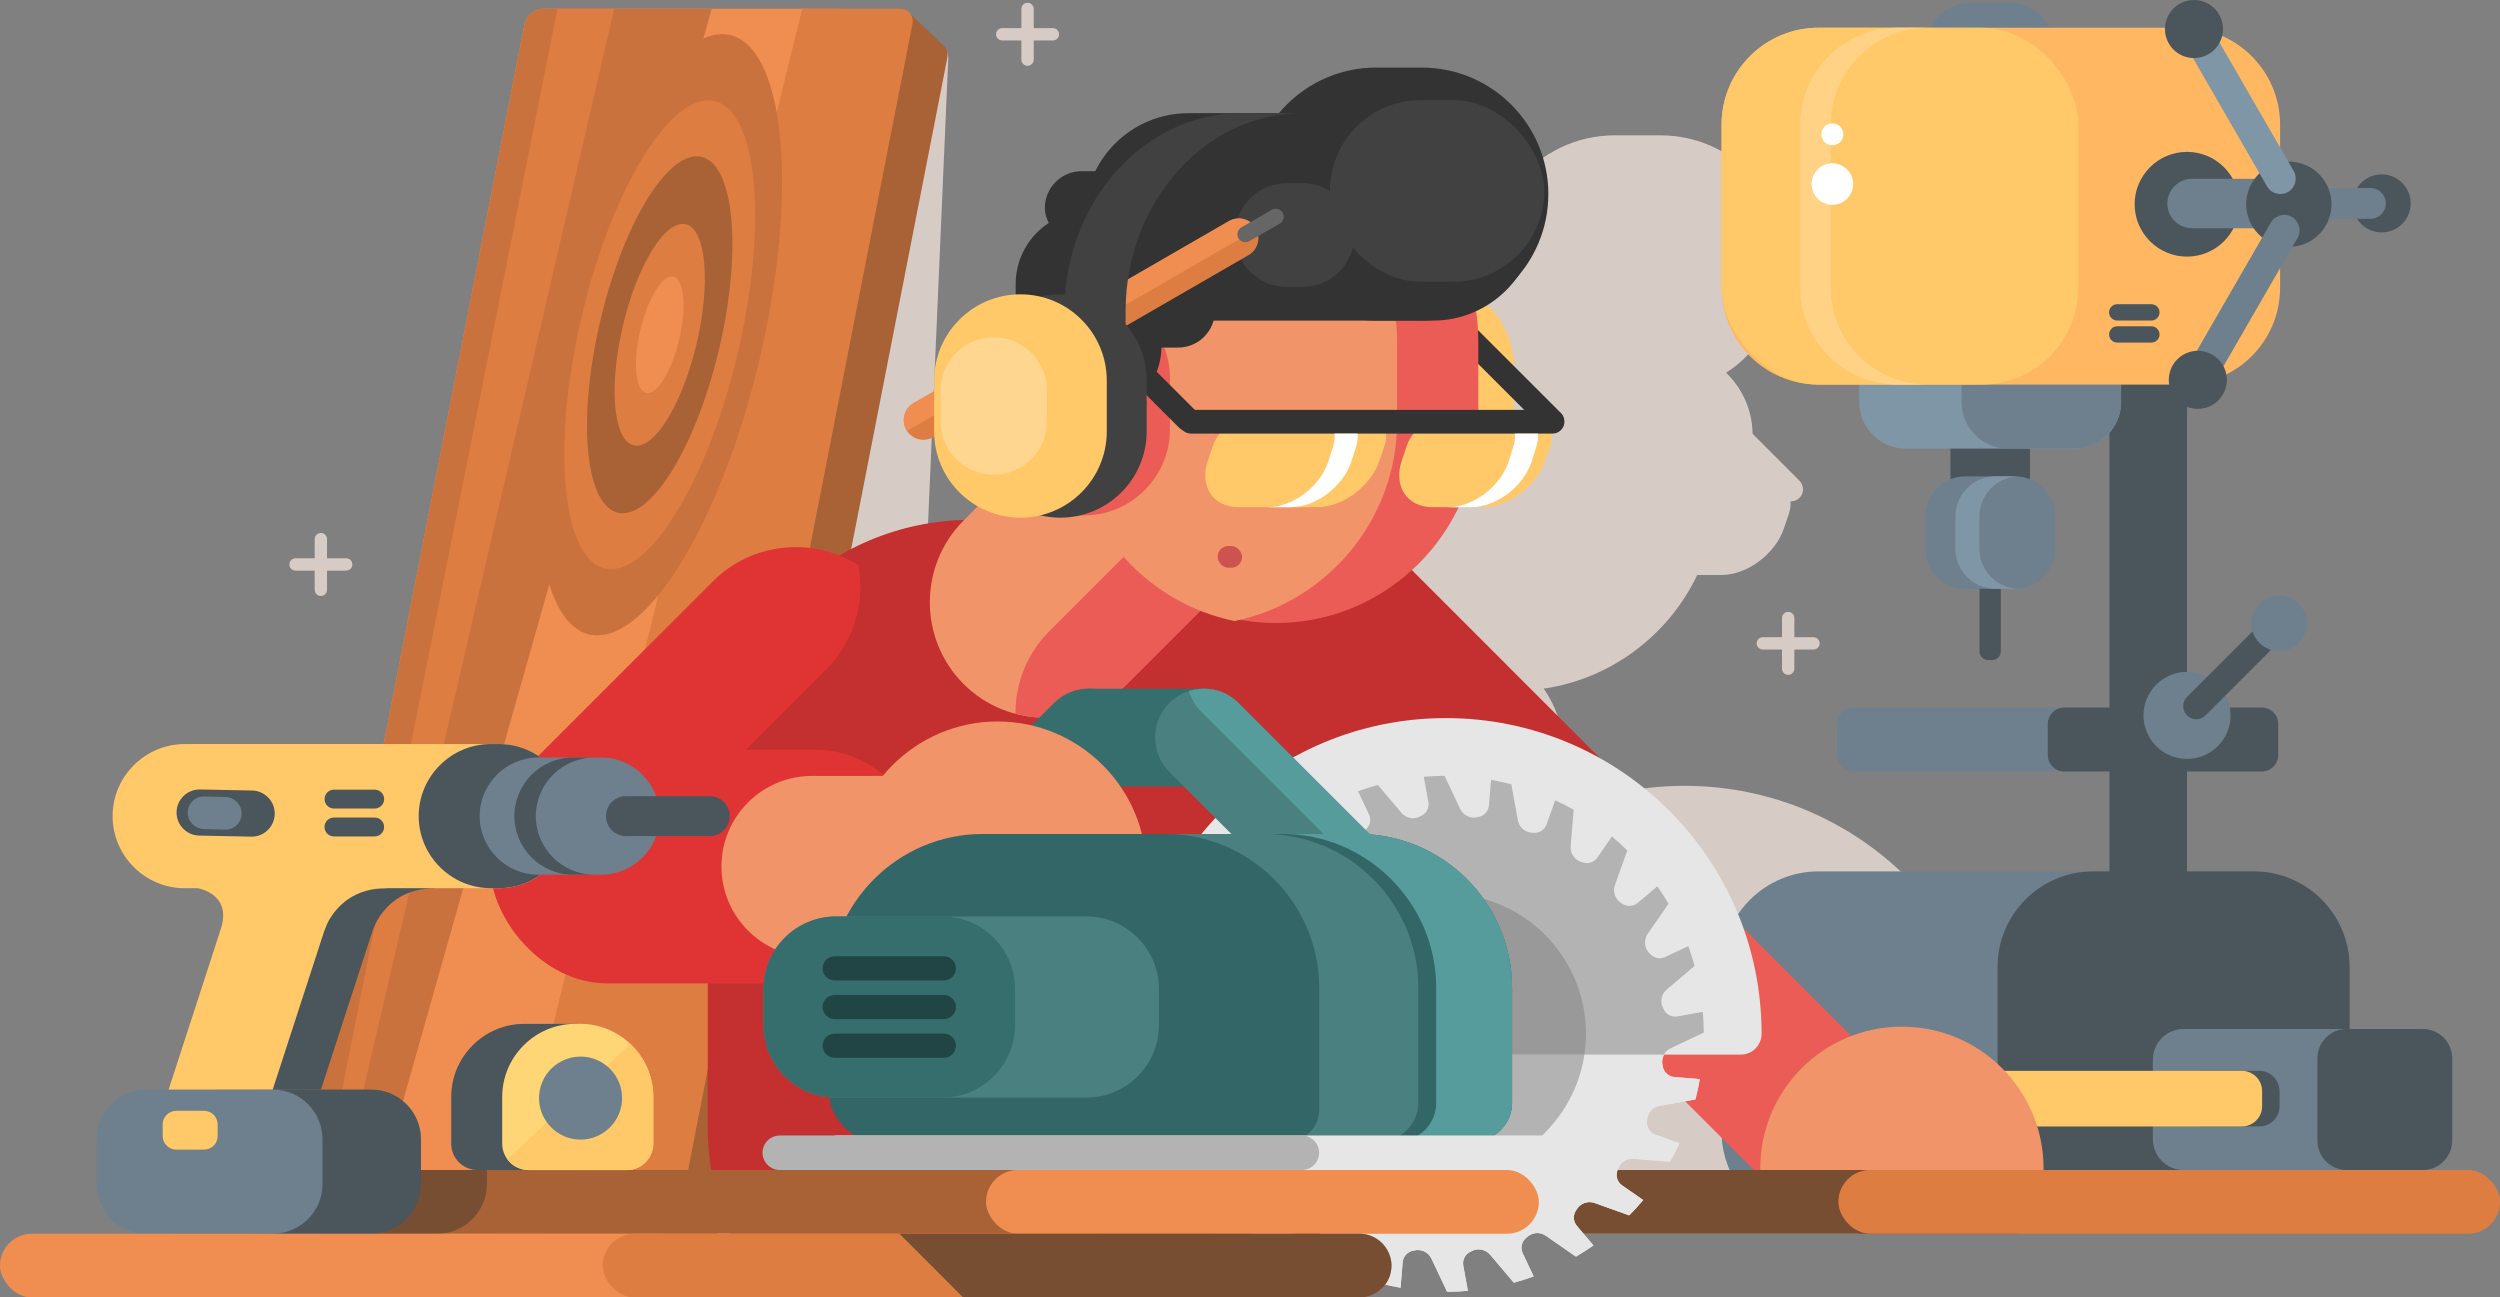<?xml version="1.0" encoding="UTF-8"?>
<svg id="Calque_2" data-name="Calque 2" xmlns="http://www.w3.org/2000/svg" viewBox="0 0 680.21 353.02">
  <rect x="0" y="0" width="680.21" height="353.02" fill="#808080" stroke="none"/>
  <defs>
    <style>
      .cls-1 {
        fill: #b3b3b3;
      }

      .cls-1, .cls-2, .cls-3, .cls-4, .cls-5, .cls-6, .cls-7, .cls-8, .cls-9, .cls-10, .cls-11, .cls-12, .cls-13, .cls-14, .cls-15, .cls-16, .cls-17, .cls-18, .cls-19, .cls-20, .cls-21, .cls-22, .cls-23, .cls-24, .cls-25, .cls-26, .cls-27, .cls-28, .cls-29, .cls-30, .cls-31, .cls-32, .cls-33, .cls-34, .cls-35, .cls-36, .cls-37, .cls-38, .cls-39, .cls-40, .cls-41, .cls-42, .cls-43, .cls-44, .cls-45, .cls-46 {
        stroke-width: 0px;
      }

      .cls-1, .cls-2, .cls-3, .cls-5, .cls-11, .cls-14, .cls-15, .cls-16, .cls-18, .cls-19, .cls-20, .cls-21, .cls-22, .cls-23, .cls-25, .cls-27, .cls-30, .cls-31, .cls-32, .cls-34, .cls-35, .cls-36, .cls-40, .cls-41, .cls-42, .cls-43, .cls-45, .cls-46 {
        fill-rule: evenodd;
      }

      .cls-2 {
        fill: #fff;
      }

      .cls-3 {
        fill: #ca723d;
      }

      .cls-4, .cls-45 {
        fill: #4a8080;
      }

      .cls-5 {
        fill: #579c9c;
      }

      .cls-6, .cls-18 {
        fill: #6e808d;
      }

      .cls-7, .cls-43 {
        fill: #de7d41;
      }

      .cls-8, .cls-32 {
        fill: #f2946a;
      }

      .cls-9, .cls-15 {
        fill: #f08e52;
      }

      .cls-10 {
        fill: #ffd68f;
      }

      .cls-11, .cls-26 {
        fill: #ffc96a;
      }

      .cls-12, .cls-22 {
        fill: #a96136;
      }

      .cls-13 {
        fill: #cc534f;
      }

      .cls-14, .cls-39 {
        fill: #784e32;
      }

      .cls-16 {
        fill: #999;
      }

      .cls-17, .cls-30 {
        fill: #eb5c57;
      }

      .cls-19, .cls-24 {
        fill: #e03434;
      }

      .cls-20 {
        fill: #214545;
      }

      .cls-21 {
        fill: #c42f2f;
      }

      .cls-23, .cls-33 {
        fill: #7f96a7;
      }

      .cls-25 {
        fill: #e6e6e6;
      }

      .cls-27, .cls-44 {
        fill: #366e6e;
      }

      .cls-28, .cls-31 {
        fill: #4b555c;
      }

      .cls-29, .cls-34 {
        fill: #424141;
      }

      .cls-35 {
        fill: #d6ccc5;
      }

      .cls-36 {
        fill: #666;
      }

      .cls-37, .cls-46 {
        fill: #333;
      }

      .cls-38 {
        fill: #ffb861;
      }

      .cls-40 {
        fill: #366;
      }

      .cls-41 {
        fill: #ffd675;
      }

      .cls-42 {
        fill: #ffd285;
      }
    </style>
  </defs>
  <g id="Layer_1" data-name="Layer 1">
    <g>
      <path class="cls-35" d="M330.86,156.16l-3.69,3.69c-12.33.33-23.92,3.82-33.97,9.68l-.22-.09h-.03s-.59-.23-.59-.23h-.04c-.38-.16-.77-.29-1.16-.41l-.08-.03-.05-.02-.55-.17h-.03s-.63-.19-.63-.19h-.02s-.56-.15-.56-.15l-.19-.05-.41-.1-.21-.05-.48-.1-.12-.02-.44-.09-.16-.03-.09-.02-.56-.1h0l-.56-.09h-.08s-.03-.02-.03-.02l-.58-.08-.15-.02-.47-.05-.21-.02-.35-.03-.3-.03-.45-.03h-.11s-.46-.03-.46-.03h-.17s-.04-.01-.04-.01c-.41-.02-.82-.02-1.23-.02h-.48s-.23,0-.23,0h-.12s-.43.02-.43.02h-.24s-.3.03-.3.03l-.31.02-.36.03-.22.02h-.08s-.57.06-.57.06h0s-.56.06-.56.06h-.1s-.47.07-.47.07h-.09s-.27.05-.27.05l-.38.06-.2.03-.4.07-.3.06h-.06s-.45.1-.45.1l-.11.02-.53.12h-.03s-.56.14-.56.14l-.06.02-.5.13-.06.02-.34.1-.22.06-.3.09-.34.1-.3.1-.09.03-.4.13h-.03s-.39.15-.39.15l-.27.1-.54.2h-.02s-.51.22-.51.22h-.02s-.25.12-.25.12l-.39.17-.13.06-.46.21-.17.08-.34.16-.27.13-.31.16-.19.1-.09.05-.5.27h-.01s-.51.29-.51.29l-.07.04-.15.09-.39.23-.14.09-.4.25-.18.12-.36.24-.2.13-.34.23-.19.13-.32.23-.19.14-.04.03-.48.36-.03.02-.07.05-.45.36-.08.06-.43.35-.17.14-.32.27-.18.16-.36.32-.12.11-.36.34-.12.11-.07.07-.44.43-53.13,53.13-.48.5-.15.15-.48.52-.04.05-.44.5-.06.07-.05.06-.42.5-.08.1c-.31.39-.62.78-.91,1.18l-.04.06-.44.62v.02c-.3.4-.57.82-.83,1.23l-.11.18-.06.09-.25.42-.03.05v.02s-.31.53-.31.53l-.13.23-.29.54-.07.14-.31.61h0s0,.02,0,.02l-.28.58-.09.2-.24.54-.04.08-.02.06-.22.52-.09.22-.17.45-.03.08-.07.2-.18.49-.04.12h0s-.05.16-.05.16l-.17.5-.04.13-.2.66-.02.08-.17.61-.02.07-.02.06-.12.46-.02.08-.07.27-.12.52v.06s-.02.04-.02.04l-.09.42-.02.11-.07.36-.09.47v.07s-.06.27-.06.27l-.04.27-.05.33-.06.47v.07s-.05.36-.05.36v.05s-.06.47-.06.47l-.03.31-.02.29-.03.34-.03.47-.02.43v.18s-.02.59-.02.59v.32s0,.38,0,.38v.47s.02.34.02.34v.24s.02.37.02.37l.03.47.03.42v.17c.04.26.06.53.09.8v.05c.05.44.11.88.18,1.33l.03.18c.04.27.09.54.14.82h0c1.13,6.11,4.04,11.94,8.74,16.64h0s.02.02.02.02c5.84,6.92,14.57,11.33,24.28,11.33h29.11c3.76,16.73,13.4,31.29,26.61,41.39h-8.75c-2.58,0-4.69,2.11-4.69,4.69h0c0,1.46.68,2.77,1.73,3.64h231.36c.77-1.3,2.25-2.13,3.86-2l9.93.82h.02c.94-1.63,1.81-3.3,2.61-5.01l-6.58-2.36c-1.57-.56-2.48-2.15-2.27-3.74-.02-1.95,1.38-3.71,3.36-4.07l9.8-1.78h.02c.47-1.81.87-3.66,1.21-5.53l-6.95-.57c-1.66-.14-2.96-1.43-3.16-3.03-.29-1.05-.14-2.15.36-3.07h20.88c3.12,0,5.66-2.54,5.66-5.66,0-47.44-38.46-85.9-85.9-85.9-13.43,0-26.14,3.08-37.46,8.58,6.68-10.7,6.4-24.59-.85-35.02,18.46-2.7,34.01-14.63,41.79-30.93h6.62c6.96,0,14.59-5.7,16.95-12.66l1.34-3.96c.41-1.21.55-2.37.45-3.42h.18c1.77,0,3.23-1.45,3.23-3.23h0c0-.48-.1-.93-.29-1.34-.16-.39-.39-.76-.71-1.08l-9.63-9.63-3.09-3.09c-.07-6.51-2.83-12.4-7.21-16.62,3.24-2.02,6.05-4.68,8.24-7.79,5.18-6.03,8.32-13.85,8.32-22.38h0c0-18.93-15.49-34.42-34.42-34.42h-12.42c-10.58,0-20.08,4.84-26.41,12.4h-24.67c-11.07,0-20.7,6.46-25.32,15.79h-3.74c-5.5,0-10,4.5-10,10.01h0c0,1.5.34,2.92.93,4.2-5.34,3.57-8.87,9.64-8.87,16.51v2.82c-12.32.68-22.19,10.97-22.19,23.45v2.91l-5.59,3.23-.12.07-.11.07-.11.07-.11.08-.11.08-.11.08-.1.08h0s-.1.09-.1.09l-.1.09-.1.09-.09.09-.09.09-.09.1-.08.1-.08.1-.08.1-.08.11-.07.11-.07.11-.07.11-.07.11-.06.11-.06.11-.06.11-.05.12-.05.12h0s-.05.12-.05.12l-.05.12-.04.12-.04.12-.04.12-.04.12h0s-.03.12-.03.12h0s-.03.12-.03.12l-.02.13-.02.13h0s-.02.13-.02.13l-.02.13v.13s-.02.13-.02.13v.13s0,0,0,0v.13s0,.13,0,.13v.13s0,.13,0,.13v.13s.02.13.02.13v.13s.03.13.03.13l.02.13h0s.02.13.02.13l.03.13.03.13.03.13.04.13.04.13.05.13.05.12h0s.05.12.05.12l.05.13.06.12.06.12.06.12.07.12v.02s.02.02.02.02v.02s.02.02.02.02v.02s.02.02.02.02h0s0,.02,0,.02v.02s.02.02.02.02v.02s.02.02.02.02v.02s.02.02.02.02v.02s.02.02.02.02v.02c1.55,2.33,4.69,3.09,7.13,1.68l.3-.17c.49,8.11,5.15,15.15,11.85,18.98h0Z"/>
      <path class="cls-6" d="M494.79,237.09h118.1c14.56,0,26.38,11.82,26.38,26.38v44.33c0,14.56-11.82,26.38-26.38,26.38h-118.1c-14.56,0-26.38-11.82-26.38-26.38v-44.33c0-14.56,11.82-26.38,26.38-26.38Z"/>
      <path class="cls-28" d="M569.53,237.09h43.73c14.36,0,26.03,11.66,26.03,26.03v45.04c0,14.37-11.66,26.03-26.03,26.03h-43.73c-14.37,0-26.03-11.66-26.03-26.03v-45.04c0-14.37,11.66-26.03,26.03-26.03Z"/>
      <path class="cls-6" d="M594.12,279.97h64.71c4.62,0,8.36,3.75,8.36,8.36v21.65c0,4.62-3.75,8.36-8.36,8.36h-64.71c-4.61,0-8.36-3.75-8.36-8.36v-21.65c0-4.62,3.75-8.36,8.36-8.36Z"/>
      <path class="cls-28" d="M638.51,279.97h20.7c4.41,0,7.99,3.58,7.99,7.99v22.39c0,4.41-3.58,7.99-7.99,7.99h-20.69c-4.41,0-7.99-3.58-7.99-7.99v-22.4c0-4.41,3.58-7.99,7.99-7.99Z"/>
      <path class="cls-28" d="M599.37,291.36h15.35c3.04,0,5.51,2.47,5.51,5.51v4.11c0,3.04-2.47,5.51-5.51,5.51h-15.35c-3.04,0-5.51-2.47-5.51-5.51v-4.11c0-3.04,2.47-5.51,5.51-5.51Z"/>
      <path class="cls-26" d="M496.86,291.36h113.12c3.04,0,5.51,2.47,5.51,5.51v4.11c0,3.04-2.47,5.51-5.51,5.51h-113.13c-3.04,0-5.51-2.47-5.51-5.51v-4.11c0-3.04,2.47-5.51,5.51-5.51Z"/>
      <path class="cls-38" d="M496.86,291.36h13.36c3.04,0,5.51,2.47,5.51,5.51v4.11c0,3.04-2.47,5.51-5.51,5.51h-13.36c-3.04,0-5.51-2.47-5.51-5.51v-4.11c0-3.04,2.47-5.51,5.51-5.51Z"/>
      <rect class="cls-28" x="573.95" y="52.93" width="21.11" height="195.77"/>
      <path class="cls-6" d="M536.48.67h10.03c6.99,0,12.66,5.67,12.66,12.66v5.28c0,6.99-5.67,12.67-12.67,12.67h-10.03c-6.99,0-12.67-5.68-12.67-12.67v-5.27c0-6.99,5.68-12.67,12.67-12.67Z"/>
      <path class="cls-31" d="M648.01,63.23c-4.36,0-7.89-3.53-7.89-7.89s3.53-7.9,7.89-7.9,7.9,3.53,7.9,7.9-3.53,7.89-7.9,7.89Z"/>
      <path class="cls-18" d="M644.96,59.53h-17.31c-2.31,0-4.19-1.89-4.19-4.19h0c0-2.31,1.89-4.19,4.19-4.19h17.31c2.31,0,4.19,1.89,4.19,4.19h0c0,2.31-1.88,4.19-4.19,4.19Z"/>
      <rect class="cls-6" x="499.81" y="192.51" width="71.26" height="17.41" rx="4.48" ry="4.48"/>
      <path class="cls-28" d="M540.99,149.01h1c1.33,0,2.4,1.08,2.4,2.4v25.8c0,1.33-1.08,2.4-2.4,2.4h-1c-1.33,0-2.4-1.08-2.4-2.4v-25.8c0-1.33,1.08-2.4,2.4-2.4Z"/>
      <rect class="cls-28" x="530.68" y="108.33" width="21.64" height="30.61" rx="8.95" ry="8.95"/>
      <path class="cls-33" d="M518.54,91.45h45.91c6.99,0,12.66,5.67,12.66,12.66v5.28c0,6.99-5.68,12.67-12.67,12.67h-45.91c-6.99,0-12.67-5.68-12.67-12.67v-5.28c0-6.99,5.67-12.66,12.66-12.66Z"/>
      <path class="cls-6" d="M546.38,91.45h18.07c6.99,0,12.66,5.67,12.66,12.66v5.28c0,6.99-5.68,12.67-12.67,12.67h-18.07c-6.99,0-12.66-5.67-12.66-12.66v-5.28c0-6.99,5.67-12.66,12.66-12.66Z"/>
      <path class="cls-38" d="M494.79,7.55h99.21c14.56,0,26.38,11.82,26.38,26.38v44.33c0,14.56-11.82,26.38-26.38,26.38h-99.21c-14.56,0-26.38-11.82-26.38-26.38v-44.33c0-14.56,11.82-26.38,26.38-26.38Z"/>
      <path class="cls-30" d="M511.06,289.23l-56.77-56.77c-8.66-8.66-22.82-8.66-31.48,0h0c-8.66,8.66-8.66,22.82,0,31.48l56.77,56.77c8.66,8.66,22.82,8.66,31.48,0h0c8.66-8.66,8.66-22.82,0-31.48Z"/>
      <path class="cls-32" d="M517.48,279.34c-21.29,0-38.54,17.26-38.54,38.55,0,3.09.37,6.1,1.05,8.98h74.98c.69-2.88,1.05-5.89,1.05-8.98,0-21.29-17.26-38.55-38.54-38.55Z"/>
      <path class="cls-35" d="M156.85,11.72h97.15c2.31,0,4.11,1.89,4.01,4.19l-13.87,318.73c-.1,2.31-2.07,4.2-4.38,4.2h-97.15c-2.31,0-4.11-1.89-4.01-4.2L152.47,15.91c.1-2.31,2.07-4.19,4.38-4.19Z"/>
      <path class="cls-22" d="M157.24,11.57h79.28l11.21-7.77,9.06,8.66h0s.03.03.03.03c.81.77,1.19,1.95.93,3.27l-63.6,324.91c-.45,2.31-2.71,4.2-5.02,4.2h-97.15c-2.31,0-3.83-1.89-3.37-4.2L152.22,15.76c.45-2.31,2.71-4.19,5.02-4.19Z"/>
      <path class="cls-15" d="M147.73,2.38h81.05c-21.6,87.77-57.27,233.52-81.66,333.3h-64.62c-2.31,0-3.83-1.89-3.37-4.2L142.71,6.58c.45-2.31,2.71-4.2,5.02-4.2Z"/>
      <path class="cls-43" d="M218.27,2.38h26.61c2.31,0,3.83,1.89,3.37,4.2l-63.6,324.91c-.45,2.31-2.71,4.2-5.02,4.2h-43.03C161,235.9,196.66,90.15,218.27,2.38Z"/>
      <path class="cls-3" d="M147.73,2.38h45.93c-23.28,82.88-66.98,237.15-94.23,333.3h-16.94c-2.31,0-3.83-1.89-3.37-4.2L142.71,6.58c.45-2.31,2.71-4.2,5.02-4.2Z"/>
      <path class="cls-43" d="M151.69,2.38h15.42c-21.53,93.23-53.61,231.33-77.33,333.3h-4.5L151.69,2.38Z"/>
      <path class="cls-26" d="M388.44,76.38h0c12.96,0,23.49,10.52,23.49,23.49v13.79c0,12.96-10.52,23.49-23.49,23.49h0c-12.96,0-23.49-10.52-23.49-23.49v-13.79c0-12.96,10.52-23.49,23.49-23.49Z"/>
      <path class="cls-46" d="M411.87,99.55l3.13,3.13,9.63,9.63c1.26,1.26,1.26,3.31,0,4.57h0c-1.26,1.26-3.31,1.26-4.57,0l-9.63-9.63-3.13-3.13-9.63-9.63c-1.26-1.26-1.26-3.31,0-4.57h0c1.26-1.26,3.31-1.26,4.57,0l9.63,9.63Z"/>
      <path class="cls-21" d="M410.43,181.38l-31.17-31.17c-11.06-11.06-29.16-11.06-40.22,0h0c-11.06,11.06-11.06,29.16,0,40.22l47.53,47.54.06.06,31.15,31.15c11.06,11.06,29.16,11.06,40.22,0h0c11.06-11.06,11.06-29.16,0-40.22l-47.54-47.54-.03-.03Z"/>
      <path class="cls-21" d="M306.51,164.61l-53.13,53.13c-12.36,12.36-12.36,32.59,0,44.96h0c12.37,12.37,32.59,12.37,44.96,0l53.13-53.13c12.36-12.36,12.36-32.59,0-44.96h0c-12.36-12.37-32.59-12.37-44.96,0Z"/>
      <path class="cls-21" d="M264.31,141.43h0c-39.46,0-71.74,32.28-71.74,71.74v93.66c0,10.25,2.18,20.02,6.1,28.86h131.28c3.92-8.84,6.1-18.61,6.1-28.86v-93.66c0-39.46-32.28-71.74-71.74-71.74Z"/>
      <path class="cls-19" d="M194.02,158.12l-53.13,53.13c-7.67,7.67-10.58,18.36-8.74,28.33,12.28,7.79,28.85,6.35,39.54-4.34l53.13-53.13c7.67-7.67,10.58-18.36,8.74-28.32-12.28-7.79-28.85-6.35-39.54,4.34Z"/>
      <rect class="cls-24" x="133.4" y="203.98" width="120.37" height="63.58" rx="31.79" ry="31.79"/>
      <path class="cls-32" d="M357.25,91.02h0c-12.23-12.23-32.23-12.23-44.46,0l-50.62,50.62c-12.23,12.23-12.23,32.23,0,44.46h0c12.23,12.23,32.23,12.23,44.46,0l50.62-50.62c12.23-12.23,12.23-32.23,0-44.46Z"/>
      <path class="cls-30" d="M276.29,194.22c10.49,2.77,22.15.06,30.34-8.12l50.62-50.62c6.17-6.17,9.22-14.31,9.17-22.44-10.49-2.77-22.16-.07-30.34,8.12l-50.62,50.62c-6.17,6.17-9.22,14.31-9.17,22.44Z"/>
      <rect class="cls-39" x="344.45" y="318.34" width="212.82" height="17.34" rx="8.67" ry="8.67"/>
      <rect class="cls-7" x="500.19" y="318.34" width="180.02" height="17.34" rx="8.67" ry="8.67"/>
      <path class="cls-25" d="M405.73,212.17c1.87.33,3.71.73,5.52,1.2v.02s1.78,9.8,1.78,9.8c.36,1.98,2.12,3.38,4.07,3.36,1.59.22,3.18-.7,3.74-2.27l2.36-6.58c1.71.8,3.38,1.67,5.02,2.61v.02s-.82,9.93-.82,9.93c-.16,2.01,1.17,3.81,3.06,4.3,1.48.62,3.25.14,4.2-1.23l3.98-5.74c1.44,1.22,2.83,2.49,4.17,3.82h0s-3.36,9.38-3.36,9.38c-.68,1.9.14,3.98,1.84,4.95,1.27.98,3.1.98,4.37-.1l5.32-4.51c1.08,1.55,2.09,3.14,3.05,4.77h0s-5.68,8.19-5.68,8.19c-1.15,1.66-.89,3.89.5,5.26.97,1.28,2.74,1.75,4.25,1.04l6.32-2.99c.64,1.77,1.21,3.56,1.71,5.39l-.02.02-7.6,6.44c-1.54,1.31-1.87,3.52-.88,5.2.61,1.48,2.2,2.4,3.84,2.1l6.87-1.25c.16,1.87.24,3.75.25,5.65h0s-9.01,4.26-9.01,4.26c-1.82.86-2.72,2.92-2.19,4.8.21,1.59,1.5,2.89,3.16,3.03l6.95.57c-.33,1.87-.73,3.71-1.2,5.52h-.02s-9.8,1.78-9.8,1.78c-1.98.36-3.38,2.12-3.36,4.07-.21,1.59.7,3.18,2.27,3.74l6.58,2.36c-.8,1.71-1.67,3.39-2.61,5.02h-.02s-9.93-.82-9.93-.82c-2.01-.16-3.81,1.17-4.3,3.06-.62,1.48-.14,3.25,1.23,4.2l5.74,3.98c-1.22,1.44-2.49,2.83-3.82,4.17h0s-9.38-3.37-9.38-3.37c-1.9-.68-3.98.14-4.95,1.84-.98,1.27-.98,3.1.1,4.38l4.51,5.32c-1.54,1.08-3.13,2.09-4.76,3.05h0s-8.19-5.68-8.19-5.68c-1.66-1.15-3.89-.89-5.26.5-1.28.97-1.75,2.74-1.04,4.25l2.99,6.32c-1.76.64-3.56,1.21-5.39,1.71l-.02-.02-6.44-7.6c-1.31-1.54-3.52-1.87-5.21-.88-1.48.61-2.4,2.2-2.1,3.84l1.25,6.87c-1.87.16-3.75.24-5.65.25h0s-4.26-9.02-4.26-9.02c-.86-1.82-2.92-2.72-4.8-2.19-1.59.2-2.89,1.5-3.03,3.16l-.57,6.96c-1.87-.33-3.71-.73-5.52-1.2v-.02s-1.78-9.8-1.78-9.8c-.36-1.98-2.12-3.38-4.07-3.36-1.59-.22-3.18.7-3.74,2.27l-2.36,6.59c-1.71-.8-3.38-1.67-5.01-2.61v-.02s.82-9.93.82-9.93c.16-2.01-1.17-3.81-3.06-4.3-1.48-.62-3.25-.14-4.2,1.23l-3.98,5.74c-1.44-1.22-2.83-2.49-4.17-3.82h0s3.36-9.39,3.36-9.39c.68-1.9-.14-3.98-1.84-4.95-1.27-.98-3.1-.98-4.37.1l-5.33,4.51c-1.08-1.54-2.09-3.13-3.05-4.76h0s5.68-8.2,5.68-8.2c1.15-1.66.89-3.89-.5-5.25-.97-1.28-2.74-1.75-4.25-1.04l-6.32,2.99c-.64-1.77-1.21-3.56-1.71-5.39l.02-.02,7.6-6.44c1.54-1.31,1.87-3.52.88-5.2-.61-1.48-2.2-2.4-3.84-2.1l-6.87,1.25c-.16-1.87-.24-3.75-.25-5.65h0s9.01-4.26,9.01-4.26c1.82-.86,2.72-2.92,2.19-4.8-.21-1.59-1.5-2.89-3.16-3.03l-6.95-.57c.33-1.87.73-3.71,1.21-5.52h.02s9.8-1.78,9.8-1.78c1.99-.36,3.38-2.12,3.36-4.07.21-1.59-.7-3.18-2.27-3.74l-6.58-2.36c.8-1.71,1.68-3.39,2.61-5.02h.02s9.93.82,9.93.82c2.01.16,3.81-1.17,4.3-3.06.62-1.48.14-3.25-1.23-4.2l-5.74-3.98c1.22-1.44,2.5-2.83,3.82-4.17l9.38,3.36c1.9.68,3.99-.14,4.95-1.84.98-1.27.98-3.1-.1-4.38l-4.51-5.32c1.55-1.08,3.14-2.09,4.77-3.05h0s8.19,5.68,8.19,5.68c1.66,1.15,3.89.89,5.26-.5,1.28-.97,1.75-2.74,1.04-4.25l-2.99-6.32c1.77-.64,3.56-1.21,5.39-1.71v.02s6.45,7.6,6.45,7.6c1.31,1.54,3.52,1.87,5.21.88,1.48-.61,2.4-2.2,2.1-3.84l-1.25-6.87c1.87-.16,3.75-.24,5.65-.25h0s4.26,9.01,4.26,9.01c.86,1.82,2.92,2.72,4.8,2.19,1.59-.2,2.89-1.5,3.03-3.16l.57-6.95Z"/>
      <path class="cls-25" d="M423.2,217.72c1.72.8,3.4,1.67,5.02,2.59v.02s-.82,9.93-.82,9.93c-.16,2.01,1.17,3.81,3.06,4.3,1.48.62,3.25.14,4.2-1.22l3.98-5.75c1.45,1.22,2.84,2.49,4.17,3.82v.02s-3.37,9.38-3.37,9.38c-.68,1.9.14,3.99,1.84,4.95,1.27.98,3.1.98,4.38-.1l5.33-4.52c1.08,1.55,2.09,3.14,3.04,4.77h0s-5.68,8.19-5.68,8.19c-1.15,1.66-.89,3.88.5,5.25.97,1.27,2.74,1.75,4.25,1.04l6.31-2.98c.64,1.77,1.21,3.57,1.71,5.39h0s-7.6,6.45-7.6,6.45c-1.54,1.31-1.87,3.52-.88,5.2.61,1.48,2.2,2.4,3.84,2.1l6.88-1.25c.16,1.87.25,3.75.26,5.65h-.02s-9.01,4.27-9.01,4.27c-1.82.86-2.72,2.92-2.19,4.8.2,1.59,1.5,2.89,3.16,3.02l6.96.57c-.33,1.84-.74,3.69-1.22,5.52h0s-9.8,1.78-9.8,1.78c-1.99.36-3.38,2.12-3.36,4.07-.21,1.59.7,3.18,2.27,3.74l6.57,2.35c-.8,1.72-1.67,3.4-2.59,5.02h-.02s-9.93-.82-9.93-.82c-2.01-.16-3.81,1.17-4.3,3.06-.62,1.48-.14,3.25,1.23,4.2l5.75,3.98c-1.22,1.45-2.49,2.84-3.82,4.17h-.02s-9.38-3.37-9.38-3.37c-1.9-.68-3.99.14-4.95,1.84-.98,1.27-.98,3.1.1,4.38l4.52,5.33c-1.55,1.08-3.14,2.09-4.77,3.04h0s-8.19-5.68-8.19-5.68c-1.66-1.15-3.89-.89-5.26.5-1.27.97-1.75,2.75-1.04,4.25l2.98,6.31c-1.77.64-3.57,1.21-5.39,1.71h0s-6.44-7.61-6.44-7.61c-1.31-1.54-3.52-1.87-5.21-.88-1.48.61-2.4,2.2-2.1,3.84l1.25,6.88c-1.87.16-3.75.25-5.65.26v-.02s-4.26-9.01-4.26-9.01c-.87-1.82-2.92-2.72-4.8-2.19-1.59.21-2.89,1.5-3.03,3.17l-.57,6.96c-1.84-.33-3.69-.74-5.52-1.22h0s-1.78-9.81-1.78-9.81c-.36-1.98-2.12-3.38-4.07-3.36-1.59-.22-3.18.7-3.74,2.27l-2.35,6.57c-1.72-.8-3.39-1.67-5.02-2.59v-.02s.82-9.93.82-9.93c.16-2.01-1.17-3.81-3.06-4.3-1.48-.62-3.25-.14-4.2,1.23l-3.98,5.75c-1.45-1.22-2.84-2.49-4.17-3.82v-.02s3.37-9.38,3.37-9.38c.68-1.9-.14-3.99-1.84-4.95-1.27-.98-3.1-.98-4.37.1l-5.33,4.52c-1.08-1.55-2.09-3.14-3.04-4.77h0s5.67-8.19,5.67-8.19c1.15-1.66.89-3.89-.5-5.26-.97-1.27-2.74-1.75-4.25-1.04l-6.31,2.98c-.64-1.77-1.21-3.57-1.71-5.39h0s7.6-6.45,7.6-6.45c1.54-1.31,1.87-3.52.88-5.21-.61-1.48-2.2-2.4-3.84-2.1l-6.88,1.25c-.16-1.87-.25-3.76-.26-5.65h.02s9.01-4.26,9.01-4.26c1.82-.86,2.72-2.92,2.19-4.8-.21-1.59-1.5-2.89-3.16-3.03l-6.96-.57c.33-1.84.74-3.69,1.22-5.52h0l9.8-1.78c1.99-.36,3.38-2.12,3.36-4.07.21-1.59-.7-3.18-2.27-3.74l-6.57-2.35c.8-1.72,1.67-3.4,2.59-5.02h.02s9.93.82,9.93.82c2.01.16,3.81-1.17,4.3-3.06.62-1.48.14-3.25-1.23-4.2l-5.75-3.98c1.22-1.45,2.5-2.84,3.82-4.17h.02s9.38,3.37,9.38,3.37c1.9.68,3.99-.14,4.95-1.84.98-1.27.98-3.1-.1-4.38l-4.51-5.32c1.55-1.08,3.15-2.09,4.77-3.04l8.19,5.68c1.66,1.14,3.89.89,5.26-.5,1.27-.97,1.75-2.75,1.04-4.25l-2.98-6.31c1.77-.64,3.57-1.21,5.39-1.71h0s6.44,7.61,6.44,7.61c1.31,1.54,3.53,1.87,5.21.88,1.48-.61,2.4-2.2,2.1-3.84l-1.25-6.88c1.87-.16,3.76-.25,5.65-.26v.02s4.26,9.01,4.26,9.01c.87,1.82,2.92,2.72,4.8,2.19,1.59-.21,2.89-1.5,3.03-3.16l.57-6.96c1.84.33,3.69.74,5.52,1.22h0s1.78,9.81,1.78,9.81c.36,1.98,2.12,3.38,4.07,3.36,1.59.22,3.18-.7,3.74-2.27l2.35-6.57Z"/>
      <path class="cls-1" d="M393.4,319.39c20.99,0,38.12-17.12,38.12-38.12s-17.12-38.12-38.12-38.12-38.12,17.12-38.12,38.12,17.12,38.12,38.12,38.12Z"/>
      <rect class="cls-12" x="40.1" y="318.34" width="307.44" height="17.34" rx="8.67" ry="8.67"/>
      <path class="cls-14" d="M75.18,318.34h57.31v3.81c0,7.44-6.09,13.53-13.53,13.53h-30.25c-7.44,0-13.53-6.09-13.53-13.53v-3.81Z"/>
      <path class="cls-27" d="M286.82,191.24l-39.67,39.67c-5.17,5.17-5.17,13.63,0,18.8h0c5.17,5.17,13.63,5.17,18.79,0l39.67-39.67c5.17-5.17,5.17-13.63,0-18.8h0c-5.17-5.17-13.63-5.17-18.79,0Z"/>
      <path class="cls-27" d="M327.21,187.38h-30.25c-7.31,0-13.29,5.98-13.29,13.29h0c0,7.31,5.98,13.29,13.29,13.29h30.25c7.31,0,13.29-5.98,13.29-13.29h0c0-7.31-5.98-13.29-13.29-13.29Z"/>
      <path class="cls-32" d="M271.44,277.26c22.3,0,40.48-18.19,40.48-40.48s-18.19-40.48-40.48-40.48-40.48,18.19-40.48,40.48,18.19,40.48,40.48,40.48Z"/>
      <path class="cls-25" d="M393.4,195.38c47.44,0,85.9,38.46,85.9,85.9,0,3.12-2.54,5.66-5.66,5.66h-160.49c-3.12,0-5.66-2.54-5.66-5.66,0-47.44,38.46-85.9,85.9-85.9Z"/>
      <path class="cls-1" d="M452.75,286.94h-119.39c-.78-.76-1.9-1.15-3.05-.94l-5.16.94h-1.75c-.14-1.77-.22-3.55-.23-5.34h.02s9.01-4.26,9.01-4.26c1.82-.86,2.72-2.92,2.19-4.8-.2-1.59-1.5-2.89-3.16-3.02l-6.96-.57c.33-1.84.74-3.69,1.22-5.52h0l9.8-1.78c1.99-.36,3.38-2.12,3.36-4.07.21-1.59-.7-3.18-2.27-3.74l-6.57-2.35c.8-1.72,1.67-3.4,2.59-5.02h.02s9.93.82,9.93.82c2.01.16,3.81-1.17,4.3-3.06.62-1.48.14-3.25-1.23-4.2l-5.75-3.98c1.22-1.45,2.5-2.84,3.82-4.17h.02s9.38,3.37,9.38,3.37c1.9.68,3.99-.14,4.95-1.84.98-1.27.98-3.1-.1-4.38l-4.52-5.33c1.55-1.08,3.15-2.09,4.77-3.04l8.19,5.68c1.66,1.15,3.89.89,5.26-.5,1.27-.97,1.75-2.74,1.04-4.25l-2.98-6.31c1.77-.64,3.57-1.21,5.39-1.71h0s6.44,7.61,6.44,7.61c1.31,1.54,3.52,1.87,5.21.88,1.48-.61,2.4-2.2,2.1-3.84l-1.25-6.88c1.87-.16,3.76-.25,5.65-.26v.02s4.26,9.01,4.26,9.01c.87,1.82,2.92,2.72,4.8,2.19,1.59-.21,2.89-1.5,3.02-3.16l.57-6.96c1.84.33,3.68.74,5.52,1.22h0s1.78,9.81,1.78,9.81c.36,1.98,2.12,3.38,4.07,3.36,1.59.22,3.18-.7,3.74-2.27l2.35-6.57c1.72.8,3.4,1.67,5.02,2.59v.02s-.82,9.93-.82,9.93c-.16,2.01,1.17,3.81,3.06,4.3,1.48.62,3.25.14,4.2-1.23l3.98-5.75c1.45,1.22,2.84,2.49,4.17,3.82v.02s-3.37,9.38-3.37,9.38c-.68,1.9.14,3.99,1.84,4.95,1.27.98,3.11.98,4.38-.1l5.33-4.52c1.08,1.55,2.09,3.14,3.04,4.77h0s-5.68,8.19-5.68,8.19c-1.14,1.66-.89,3.88.5,5.25.97,1.27,2.74,1.75,4.25,1.04l6.31-2.98c.64,1.77,1.21,3.57,1.71,5.39h0s-7.6,6.45-7.6,6.45c-1.54,1.31-1.87,3.52-.88,5.2.61,1.48,2.2,2.4,3.84,2.1l6.88-1.25c.16,1.87.25,3.75.26,5.65h-.02s-9.01,4.27-9.01,4.27c-.81.38-1.43,1-1.83,1.73Z"/>
      <path class="cls-16" d="M431.09,286.94h-75.39c-.27-1.85-.42-3.74-.42-5.66,0-21.05,17.06-38.12,38.12-38.12s38.12,17.07,38.12,38.12c0,1.92-.14,3.81-.42,5.66Z"/>
      <path class="cls-8" d="M220.95,211.12h21.08c13.61,0,24.65,11.05,24.65,24.65h0c0,13.61-11.05,24.65-24.65,24.65h-21.08c-13.61,0-24.65-11.05-24.65-24.65h0c0-13.61,11.05-24.65,24.65-24.65Z"/>
      <path class="cls-30" d="M347.14,37.59h0c-30.3,0-55.08,24.79-55.08,55.08v21.76c0,30.3,24.79,55.08,55.08,55.08h0c30.3,0,55.08-24.79,55.08-55.08v-21.76c0-30.3-24.79-55.08-55.08-55.08Z"/>
      <path class="cls-32" d="M335.89,38.72c-25.16,5.18-44.23,27.57-44.23,54.2v21.86c0,26.63,19.07,49.02,44.23,54.2,25.16-5.18,44.23-27.57,44.23-54.2v-21.86c0-26.63-19.07-49.02-44.23-54.2Z"/>
      <path class="cls-37" d="M323.35,30.79h66.52c15.58,0,28.22,12.64,28.22,28.22h0c0,15.58-12.65,28.22-28.22,28.22h-66.52c-15.57,0-28.22-12.64-28.22-28.22h0c0-15.58,12.64-28.22,28.22-28.22Z"/>
      <path class="cls-17" d="M294.84,79.48h0c12.96,0,23.49,10.52,23.49,23.49v13.79c0,12.96-10.52,23.49-23.49,23.49h0c-12.96,0-23.49-10.52-23.49-23.49v-13.79c0-12.96,10.52-23.49,23.49-23.49Z"/>
      <path class="cls-37" d="M296.19,57.45h0c10.95,0,19.84,8.89,19.84,19.84v16.76c0,10.95-8.89,19.84-19.84,19.84h0c-10.95,0-19.84-8.89-19.84-19.84v-16.76c0-10.95,8.89-19.84,19.84-19.84Z"/>
      <path class="cls-45" d="M369.59,226.91h-46.92c-23,0-41.82,18.82-41.82,41.82v41.82h120.07c5.77,0,10.49-4.72,10.49-10.49v-31.33c0-23-18.82-41.82-41.82-41.82Z"/>
      <path class="cls-45" d="M369.59,226.91h-23.04c23,0,41.82,18.82,41.82,41.82v31.33c0,5.77-4.72,10.49-10.49,10.49h23.04c5.77,0,10.49-4.72,10.49-10.49v-31.33c0-23-18.82-41.82-41.82-41.82Z"/>
      <path class="cls-45" d="M358.35,212.64l-3.33-3.33-18.06-18.06c-5.17-5.17-13.62-5.17-18.79,0h0c-5.17,5.17-5.17,13.63,0,18.79l18.06,18.06,3.33,3.33,18.06,18.06c5.17,5.17,13.63,5.17,18.79,0h0c5.17-5.17,5.17-13.63,0-18.8l-18.06-18.06Z"/>
      <path class="cls-5" d="M358.35,212.64l-3.33-3.33-18.06-18.06c-3.63-3.63-8.88-4.71-13.48-3.24.61,2.06,1.72,4,3.33,5.62l18.06,18.06,3.33,3.33,18.06,18.06c3.63,3.63,8.88,4.71,13.48,3.24-.61-2.06-1.72-4-3.33-5.61l-18.06-18.06Z"/>
      <path class="cls-40" d="M317.1,226.91h-49.75c-23,0-41.82,18.82-41.82,41.82v28.09c0,7.55,6.18,13.73,13.73,13.73h111.12c4.69,0,8.54-3.84,8.54-8.54v-33.28c0-23-18.82-41.82-41.82-41.82Z"/>
      <path class="cls-4" d="M227.48,249.35h68.1c10.9,0,19.75,8.85,19.75,19.75v9.79c0,10.9-8.85,19.75-19.75,19.75h-68.1c-10.9,0-19.75-8.85-19.75-19.75v-9.79c0-10.9,8.85-19.75,19.75-19.75Z"/>
      <path class="cls-44" d="M227.48,249.35h28.95c10.9,0,19.75,8.85,19.75,19.75v9.79c0,10.9-8.85,19.75-19.75,19.75h-28.95c-10.9,0-19.75-8.85-19.75-19.75v-9.79c0-10.9,8.85-19.75,19.75-19.75Z"/>
      <rect class="cls-9" x="268.28" y="318.34" width="150.42" height="17.34" rx="8.67" ry="8.67"/>
      <g>
        <path class="cls-20" d="M256.81,260.19h-29.71c-1.81,0-3.29,1.48-3.29,3.29h0c0,1.81,1.48,3.29,3.29,3.29h29.71c1.81,0,3.29-1.48,3.29-3.29h0c0-1.81-1.48-3.29-3.29-3.29Z"/>
        <path class="cls-20" d="M256.81,270.71h-29.71c-1.81,0-3.29,1.48-3.29,3.29h0c0,1.81,1.48,3.29,3.29,3.29h29.71c1.81,0,3.29-1.48,3.29-3.29h0c0-1.81-1.48-3.29-3.29-3.29Z"/>
        <path class="cls-20" d="M256.81,281.23h-29.71c-1.81,0-3.29,1.48-3.29,3.29h0c0,1.81,1.48,3.29,3.29,3.29h29.71c1.81,0,3.29-1.48,3.29-3.29h0c0-1.81-1.48-3.29-3.29-3.29Z"/>
      </g>
      <path class="cls-37" d="M295.83,74.55h24.72c5.52,0,10.01,4.48,10.01,10.01h0c0,5.52-4.48,10.01-10.01,10.01h-24.72c-5.52,0-10.01-4.48-10.01-10.01h0c0-5.52,4.48-10.01,10-10.01Z"/>
      <path class="cls-17" d="M289.88,91.49h0c8.09,0,14.66,6.57,14.66,14.66v8.61c0,8.09-6.57,14.66-14.66,14.66h0c-8.09,0-14.66-6.57-14.66-14.66v-8.61c0-8.09,6.57-14.66,14.66-14.66Z"/>
      <rect class="cls-37" x="284.29" y="46.58" width="44.73" height="20.01" rx="10" ry="10"/>
      <path class="cls-31" d="M100.71,241.67h-23.89l-17.81,54.79h28.32l14.13-43.47.03.02s3.35-11.33,16.8-11.33c0,0-2.77-5.28-5.15-6.2-2.37-.92-3.56-3.17-7.52-1.72-1.78.65-3.53,4.2-4.92,7.92Z"/>
      <path class="cls-28" d="M70.77,296.45h30.25c7.47,0,13.53,6.06,13.53,13.53v12.17c0,7.47-6.06,13.53-13.53,13.53h-30.25c-7.47,0-13.53-6.06-13.53-13.53v-12.17c0-7.47,6.06-13.53,13.53-13.53Z"/>
      <path class="cls-6" d="M39.82,296.45h34.4c7.47,0,13.53,6.06,13.53,13.53v12.17c0,7.47-6.06,13.53-13.53,13.53h-34.4c-7.47,0-13.53-6.06-13.53-13.53v-12.17c0-7.47,6.06-13.53,13.53-13.53Z"/>
      <path class="cls-11" d="M92.01,241.67h-12.44,0s56.17,0,56.17,0c10.79,0,19.61-8.82,19.61-19.61h0c0-10.79-8.82-19.61-19.61-19.61H50.25c-10.79,0-19.61,8.82-19.61,19.61h0c0,10.79,8.82,19.61,19.61,19.61h3.56s9.41,1.46,6.28,11.06h0s-14.21,43.72-14.21,43.72h28.32l17.81-54.79Z"/>
      <path class="cls-11" d="M84.69,251.03l3.65,1.96s3.35-11.33,16.8-11.33c0,0-2.77-5.28-5.15-6.2-2.37-.92-3.56-3.17-7.52-1.72-3.96,1.45-7.78,17.28-7.78,17.28Z"/>
      <path class="cls-31" d="M133.53,202.44h2.21c10.79,0,19.61,8.82,19.61,19.61h0c0,10.79-8.83,19.61-19.61,19.61h-2.21c-10.79,0-19.61-8.83-19.61-19.61h0c0-10.79,8.83-19.61,19.61-19.61Z"/>
      <path class="cls-18" d="M146.45,206.11h17.11c8.77,0,15.94,7.17,15.94,15.94h0c0,8.77-7.17,15.94-15.94,15.94h-17.11c-8.77,0-15.94-7.17-15.94-15.94h0c0-8.77,7.17-15.94,15.94-15.94Z"/>
      <path class="cls-28" d="M170.32,216.61h22.79c3,0,5.44,2.44,5.44,5.44h0c0,3.01-2.44,5.44-5.44,5.44h-22.79c-3,0-5.44-2.44-5.44-5.44h0c0-3.01,2.44-5.44,5.44-5.44Z"/>
      <path class="cls-31" d="M54.44,214.8l14.17.29c3.45.07,6.22,2.95,6.14,6.4h0c-.07,3.45-2.95,6.22-6.4,6.15l-14.17-.29c-3.45-.07-6.21-2.95-6.14-6.4h0c.07-3.45,2.95-6.22,6.4-6.15Z"/>
      <path class="cls-18" d="M55.58,216.71l5.8.15c2.44.07,4.4,2.11,4.36,4.55h0c-.04,2.44-2.07,4.38-4.5,4.32l-5.8-.16c-2.44-.07-4.4-2.11-4.36-4.55h0c.04-2.44,2.06-4.38,4.5-4.32Z"/>
      <path class="cls-26" d="M47.94,302.24h7.59c2.04,0,3.69,1.65,3.69,3.69v3.17c0,2.04-1.65,3.69-3.69,3.69h-7.58c-2.04,0-3.69-1.65-3.69-3.69v-3.17c0-2.04,1.65-3.69,3.69-3.69Z"/>
      <g>
        <path class="cls-28" d="M90.87,214.85h11.08c1.42,0,2.57,1.15,2.57,2.57h0c0,1.42-1.15,2.57-2.57,2.57h-11.08c-1.42,0-2.57-1.15-2.57-2.57h0c0-1.42,1.15-2.57,2.57-2.57Z"/>
        <path class="cls-28" d="M90.86,222.44h11.08c1.42,0,2.57,1.15,2.57,2.57h0c0,1.42-1.15,2.57-2.57,2.57h-11.08c-1.42,0-2.57-1.15-2.57-2.57h0c0-1.42,1.15-2.57,2.57-2.57Z"/>
      </g>
      <path class="cls-31" d="M143.99,278.57h-1.34c-10.94,0-19.88,8.95-19.88,19.89v12.72c0,3.94,3.22,7.17,7.17,7.17h27.26v-.02c3.72-.25,6.68-3.37,6.68-7.15v-12.72c0-5.88-2.59-11.18-6.68-14.83v-5.05h-13.21Z"/>
      <path class="cls-41" d="M157.87,278.57h-1.34c-10.94,0-19.89,8.95-19.89,19.89v12.72c0,3.94,3.22,7.17,7.17,7.17h26.78c3.94,0,7.16-3.22,7.16-7.17v-12.72c0-10.94-8.95-19.89-19.88-19.89Z"/>
      <path class="cls-11" d="M138.06,315.45c1.31,1.76,3.4,2.9,5.75,2.9h26.78c3.94,0,7.17-3.22,7.17-7.17v-12.72c0-5.68-2.41-10.82-6.26-14.45l-33.43,31.44Z"/>
      <path class="cls-18" d="M157.96,310.07c6.22,0,11.3-5.08,11.3-11.3s-5.07-11.29-11.3-11.29-11.3,5.07-11.3,11.29,5.08,11.3,11.3,11.3Z"/>
      <rect class="cls-9" x="0" y="335.68" width="307.44" height="17.34" rx="8.67" ry="8.67"/>
      <rect class="cls-7" x="163.99" y="335.68" width="214.61" height="17.34" rx="8.67" ry="8.67"/>
      <path class="cls-14" d="M244.73,335.68h125.2c4.77,0,8.67,3.9,8.67,8.67h0c0,4.77-3.9,8.67-8.67,8.67h-107.87l-17.34-17.34Z"/>
      <path class="cls-5" d="M369.59,226.91h-23.04c23,0,41.82,18.82,41.82,41.82v31.33c0,5.77-4.72,10.49-10.49,10.49h23.04c5.77,0,10.49-4.72,10.49-10.49v-31.33c0-23-18.82-41.82-41.82-41.82Z"/>
      <path class="cls-40" d="M348.95,226.91h-4.87c23,0,41.82,18.82,41.82,41.82v31.33c0,5.77-4.72,10.49-10.49,10.49h4.87c5.77,0,10.49-4.72,10.49-10.49v-31.33c0-23-18.82-41.82-41.82-41.82Z"/>
      <path class="cls-25" d="M427.35,308.95h-199.45c-2.59,0-4.7,2.11-4.7,4.69h0c0,2.58,2.11,4.7,4.7,4.7h199.45c2.59,0,4.7-2.11,4.7-4.7h0c0-2.58-2.11-4.69-4.7-4.69Z"/>
      <path class="cls-1" d="M354.22,308.95h-142.06c-2.58,0-4.69,2.11-4.69,4.69h0c0,2.58,2.11,4.7,4.69,4.7h142.06c2.58,0,4.69-2.11,4.69-4.7h0c0-2.58-2.11-4.69-4.69-4.69Z"/>
      <rect class="cls-13" x="331.3" y="148.56" width="6.65" height="5.92" rx="2.96" ry="2.96"/>
      <path class="cls-11" d="M341.62,112.68h29.29c4.79,0,7.38,3.92,5.76,8.7l-1.34,3.96c-2.36,6.97-9.98,12.66-16.95,12.66h-21.37c-6.97,0-10.73-5.7-8.38-12.66l1.34-3.96c1.62-4.79,6.86-8.7,11.65-8.7Z"/>
      <path class="cls-11" d="M394.39,112.68h21.64c4.79,0,7.38,3.92,5.76,8.7l-1.34,3.96c-2.35,6.96-9.98,12.66-16.95,12.66h-13.72c-6.96,0-10.73-5.7-8.38-12.66l1.34-3.96c1.62-4.79,6.86-8.7,11.65-8.7Z"/>
      <path class="cls-37" d="M324.03,111.51h98.39c1.78,0,3.23,1.45,3.23,3.23h0c0,1.78-1.45,3.23-3.23,3.23h-98.39c-1.78,0-3.23-1.45-3.23-3.23h0c0-1.78,1.45-3.23,3.23-3.23Z"/>
      <path class="cls-46" d="M312.6,99.03l12.76,12.76c1.25,1.26,1.26,3.31,0,4.57h0c-1.26,1.26-3.31,1.26-4.56,0l-12.77-12.77c-1.26-1.26-1.26-3.31,0-4.57h0c1.26-1.26,3.31-1.26,4.56,0Z"/>
      <path class="cls-37" d="M374.43,18.39h12.43c19,0,34.42,15.42,34.42,34.42h0c0,19-15.42,34.42-34.42,34.42h-12.43c-19,0-34.42-15.42-34.42-34.42h0c0-19,15.42-34.43,34.42-34.43Z"/>
      <rect class="cls-29" x="361.85" y="27.25" width="58.31" height="49.4" rx="24.7" ry="24.7"/>
      <path class="cls-29" d="M350.16,49.83h4.19c7.8,0,14.13,6.33,14.13,14.13h0c0,7.8-6.33,14.13-14.13,14.13h-4.19c-7.8,0-14.13-6.33-14.13-14.13h0c0-7.8,6.33-14.13,14.13-14.13Z"/>
      <path class="cls-2" d="M412.17,117.97c.12,1.05.01,2.21-.37,3.42l-1.24,3.96c-2.19,6.97-9.68,12.66-16.64,12.66h6.26c6.96,0,14.45-5.7,16.64-12.66l1.24-3.96c.38-1.21.49-2.37.37-3.42h-6.26Z"/>
      <path class="cls-2" d="M363.11,117.97c.12,1.05.01,2.21-.37,3.42l-1.24,3.96c-2.19,6.97-9.68,12.66-16.64,12.66h6.26c6.96,0,14.45-5.7,16.64-12.66l1.24-3.96c.38-1.21.49-2.37.37-3.42h-6.26Z"/>
      <path class="cls-3" d="M196.47,9.3c15.82,0,21.05,36.62,11.68,81.79-9.37,45.17-29.8,81.79-45.62,81.79s-21.05-36.62-11.68-81.79c9.37-45.17,29.8-81.79,45.62-81.79Z"/>
      <path class="cls-43" d="M192.73,27.33c12.33,0,16.41,28.55,9.1,63.76-7.31,35.21-23.23,63.76-35.56,63.76s-16.41-28.55-9.1-63.76c7.31-35.21,23.23-63.76,35.56-63.76Z"/>
      <path class="cls-22" d="M189.58,42.53c9.39,0,12.5,21.74,6.93,48.56-5.56,26.82-17.69,48.56-27.09,48.56s-12.5-21.74-6.93-48.56c5.57-26.82,17.69-48.56,27.09-48.56Z"/>
      <path class="cls-43" d="M185.76,60.92c5.84,0,7.76,13.51,4.31,30.17-3.46,16.66-10.99,30.17-16.83,30.17s-7.76-13.51-4.31-30.17c3.46-16.66,10.99-30.17,16.83-30.17Z"/>
      <path class="cls-35" d="M87.3,145.01h0c.92,0,1.68.75,1.68,1.68v5.21h5.21c.92,0,1.68.75,1.68,1.68h0c0,.93-.75,1.68-1.68,1.68h-5.21v5.21c0,.92-.76,1.68-1.68,1.68h0c-.92,0-1.68-.76-1.68-1.68v-5.21h-5.21c-.93,0-1.68-.76-1.68-1.68h0c0-.93.75-1.68,1.68-1.68h5.21v-5.21c0-.93.75-1.68,1.68-1.68Z"/>
      <path class="cls-15" d="M182.8,75.21c3.07,0,4.09,7.11,2.27,15.88-1.82,8.77-5.78,15.88-8.86,15.88s-4.09-7.11-2.27-15.88c1.82-8.77,5.79-15.88,8.86-15.88Z"/>
      <path class="cls-43" d="M248.57,109.7l85.82-49.55c2.54-1.47,5.83-.59,7.3,1.95h0c1.47,2.55.59,5.83-1.96,7.3l-85.82,49.55c-2.54,1.47-5.83.59-7.3-1.96h0c-1.47-2.55-.59-5.83,1.95-7.3Z"/>
      <path class="cls-15" d="M248.57,109.7l85.82-49.55c2.54-1.47,5.83-.59,7.3,1.95h0c.05.1.1.19.15.29l-95.05,54.88c-.06-.09-.12-.18-.17-.28h0c-1.47-2.54-.59-5.83,1.95-7.3Z"/>
      <path class="cls-36" d="M337.76,61.87l8.29-4.79c1.03-.59,2.36-.24,2.95.79h0c.59,1.03.24,2.36-.79,2.95l-8.29,4.79c-1.03.6-2.36.24-2.95-.79h0c-.59-1.03-.24-2.36.79-2.95Z"/>
      <path class="cls-34" d="M354.29,30.79h-16.66c-26.34,0-47.9,24.12-48.03,53.65h.17v17.65h16.49v-17.65c.13-29.53,21.69-53.65,48.03-53.65Z"/>
      <path class="cls-29" d="M288.5,80.08h0c12.96,0,23.49,10.52,23.49,23.49v13.79c0,12.96-10.52,23.49-23.49,23.49h0c-12.96,0-23.49-10.52-23.49-23.49v-13.79c0-12.96,10.52-23.49,23.49-23.49Z"/>
      <path class="cls-26" d="M277.65,80.08h0c12.96,0,23.49,10.52,23.49,23.49v13.79c0,12.96-10.52,23.49-23.49,23.49h0c-12.96,0-23.49-10.52-23.49-23.49v-13.79c0-12.96,10.52-23.49,23.49-23.49Z"/>
      <path class="cls-10" d="M270.39,91.76h0c7.98,0,14.46,6.48,14.46,14.46v8.49c0,7.98-6.48,14.46-14.46,14.46h0c-7.98,0-14.46-6.48-14.46-14.46v-8.49c0-7.98,6.48-14.46,14.46-14.46Z"/>
      <path class="cls-35" d="M279.58.76h0c.92,0,1.68.75,1.68,1.68v5.21h5.21c.92,0,1.68.76,1.68,1.68h0c0,.93-.75,1.68-1.68,1.68h-5.21v5.21c0,.92-.76,1.68-1.68,1.68h0c-.92,0-1.68-.76-1.68-1.68v-5.21h-5.21c-.92,0-1.68-.76-1.68-1.68h0c0-.93.75-1.68,1.68-1.68h5.21V2.44c0-.93.75-1.68,1.68-1.68Z"/>
      <path class="cls-35" d="M486.53,166.48h0c.92,0,1.68.75,1.68,1.68v5.21h5.21c.92,0,1.68.75,1.68,1.68h0c0,.93-.75,1.68-1.68,1.68h-5.21v5.21c0,.92-.76,1.68-1.68,1.68h0c-.92,0-1.68-.76-1.68-1.68v-5.21h-5.21c-.92,0-1.68-.76-1.68-1.68h0c0-.93.75-1.68,1.68-1.68h5.21v-5.21c0-.92.75-1.68,1.68-1.68Z"/>
      <rect class="cls-26" x="468.41" y="7.55" width="97.09" height="97.09" rx="26.38" ry="26.38"/>
      <path class="cls-6" d="M534.72,129.6h13.56c6.02,0,10.9,4.88,10.9,10.9v8.81c0,6.02-4.88,10.9-10.9,10.9h-13.56c-6.02,0-10.9-4.88-10.9-10.9v-8.81c0-6.02,4.88-10.9,10.9-10.9Z"/>
      <path class="cls-31" d="M595.05,69.82c7.85,0,14.25-6.4,14.25-14.25s-6.4-14.25-14.25-14.25-14.25,6.4-14.25,14.25,6.4,14.25,14.25,14.25Z"/>
      <path class="cls-6" d="M596.43,48.65h21.64c3.71,0,6.73,3.01,6.73,6.73h0c0,3.71-3.01,6.73-6.73,6.73h-21.64c-3.71,0-6.73-3.01-6.73-6.73h0c0-3.71,3.01-6.73,6.73-6.73Z"/>
      <path class="cls-31" d="M622.76,67.18c6.4,0,11.61-5.22,11.61-11.61s-5.22-11.61-11.61-11.61-11.61,5.22-11.61,11.61,5.22,11.61,11.61,11.61Z"/>
      <path class="cls-23" d="M602.57,9.27l21.5,37.23c1.15,2,.46,4.57-1.53,5.73h0c-2,1.15-4.57.46-5.72-1.53l-21.5-37.23c-1.15-2-.46-4.57,1.53-5.72h0c2-1.15,4.57-.46,5.72,1.53Z"/>
      <path class="cls-31" d="M603.78,3.95c2.18,3.78.89,8.61-2.89,10.79-3.78,2.18-8.61.89-10.78-2.89-2.18-3.78-.89-8.61,2.89-10.79,3.78-2.18,8.61-.89,10.79,2.89Z"/>
      <path class="cls-18" d="M603.62,101.98l21.5-37.23c1.15-2,.46-4.57-1.53-5.73h0c-2-1.15-4.57-.46-5.72,1.53l-21.5,37.23c-1.15,2-.46,4.57,1.53,5.72h0c2,1.15,4.57.46,5.72-1.53Z"/>
      <path class="cls-31" d="M604.83,107.3c2.18-3.78.89-8.61-2.89-10.79-3.78-2.18-8.61-.89-10.79,2.89-2.18,3.78-.89,8.61,2.89,10.79,3.78,2.18,8.61.89,10.78-2.89Z"/>
      <path class="cls-28" d="M576.07,82.77h9.29c1.22,0,2.22.99,2.22,2.22h0c0,1.22-.99,2.22-2.22,2.22h-9.29c-1.22,0-2.22-.99-2.22-2.22h0c0-1.22.99-2.22,2.22-2.22Z"/>
      <path class="cls-28" d="M576.07,88.78h9.29c1.22,0,2.22.99,2.22,2.22h0c0,1.23-.99,2.22-2.22,2.22h-9.29c-1.22,0-2.22-.99-2.22-2.22h0c0-1.23.99-2.22,2.22-2.22Z"/>
      <path class="cls-42" d="M516.17,7.55h8.31c-14.51,0-26.38,11.87-26.38,26.38v44.32c0,14.51,11.87,26.38,26.38,26.38h-8.31c-14.51,0-26.38-11.87-26.38-26.38v-44.32c0-14.51,11.87-26.38,26.38-26.38Z"/>
      <path class="cls-23" d="M542.93,129.6h6.53c-6,0-10.9,4.9-10.9,10.9v8.81c0,6,4.9,10.9,10.9,10.9h-6.53c-5.99,0-10.9-4.91-10.9-10.9v-8.81c0-6,4.9-10.9,10.9-10.9Z"/>
      <path class="cls-31" d="M155.9,206.11h5.83c-8.76,0-15.94,7.17-15.94,15.94h0c0,8.77,7.17,15.94,15.94,15.94h-5.83c-8.77,0-15.94-7.17-15.94-15.94h0c0-8.77,7.17-15.94,15.94-15.94Z"/>
      <path class="cls-2" d="M498.56,55.73c3.11,0,5.65-2.54,5.65-5.65s-2.54-5.65-5.65-5.65-5.65,2.54-5.65,5.65,2.54,5.65,5.65,5.65Z"/>
      <path class="cls-2" d="M498.56,39.54c1.65,0,2.99-1.34,2.99-2.99s-1.34-2.99-2.99-2.99-2.99,1.34-2.99,2.99,1.34,2.99,2.99,2.99Z"/>
      <path class="cls-28" d="M561.65,192.51h53.74c2.48,0,4.48,2.01,4.48,4.48v8.44c0,2.48-2.01,4.48-4.48,4.48h-53.74c-2.47,0-4.48-2.01-4.48-4.48v-8.45c0-2.48,2.01-4.48,4.48-4.48Z"/>
      <path class="cls-18" d="M586.68,186.27c4.62-4.62,12.12-4.62,16.75,0,4.63,4.62,4.63,12.12,0,16.75-4.62,4.62-12.12,4.62-16.75,0-4.63-4.62-4.63-12.12,0-16.75Z"/>
      <path class="cls-31" d="M595.05,189.61l17.42-17.42c1.39-1.39,3.65-1.39,5.04,0h0c1.39,1.39,1.39,3.65,0,5.04l-17.42,17.42c-1.39,1.39-3.65,1.39-5.04,0h0c-1.39-1.39-1.39-3.65,0-5.04Z"/>
      <path class="cls-18" d="M614.76,164.26c2.95-2.95,7.73-2.95,10.68,0,2.95,2.95,2.95,7.73,0,10.68-2.95,2.95-7.73,2.95-10.68,0-2.95-2.95-2.95-7.73,0-10.68Z"/>
    </g>
  </g>
</svg>